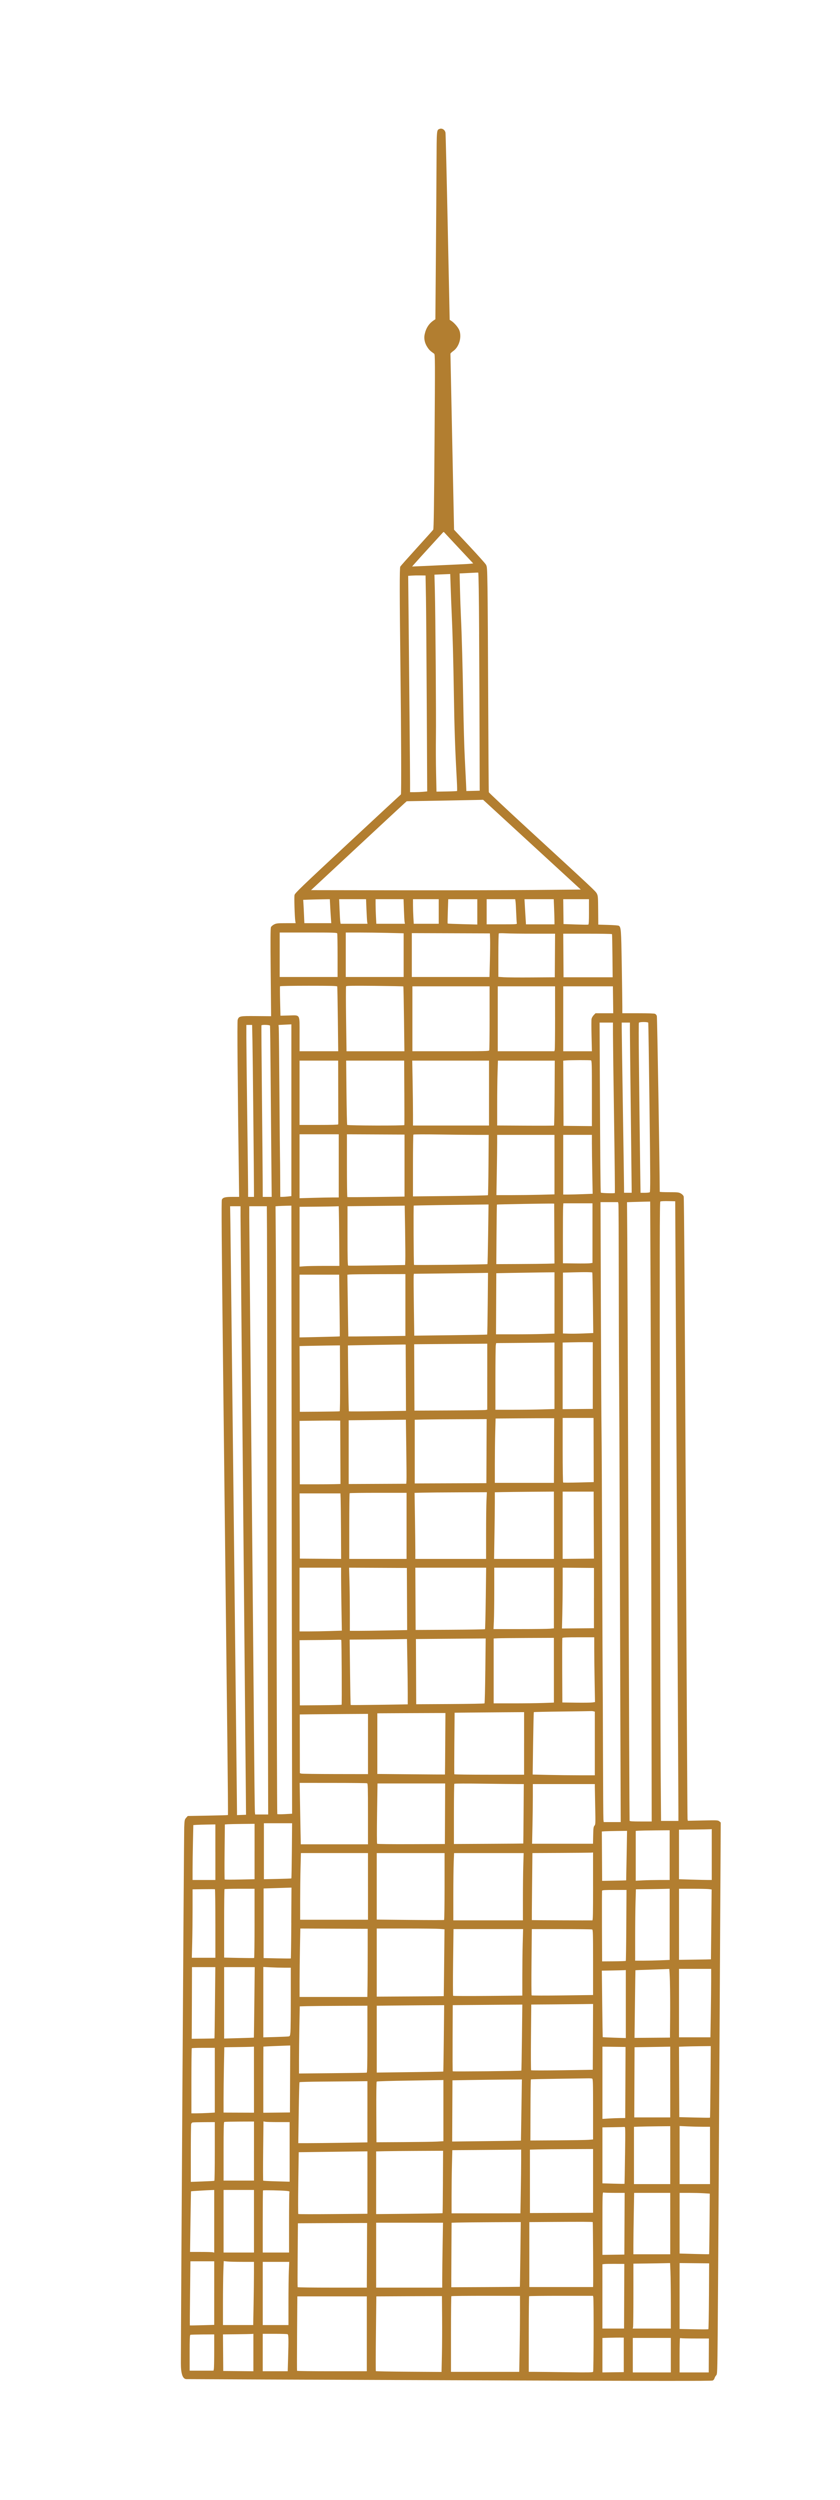 <?xml version="1.0" encoding="UTF-8"?>
<svg id="Layer_1" xmlns="http://www.w3.org/2000/svg" viewBox="0 0 690 2053">
  <defs>
    <style>
      .cls-1 {
        fill: #b27e30;
      }
    </style>
  </defs>
  <path class="cls-1" d="M361.05,105.86c-2.41.97-2.35.27-2.48,28.56-.06,14.55-.3,49.25-.53,77.1l-.41,50.64-1.15.75c-4.02,2.61-6.5,6.36-7.64,11.55-.78,3.55,0,7.29,2.22,10.66,1.5,2.28,2.35,3.09,5.57,5.34.77.54.79,4.65.31,72.13-.36,51.53-.66,71.78-1.06,72.35-.3.43-6.4,7.23-13.52,15.06-7.12,7.83-13.23,14.72-13.56,15.27-.62,1.05-.58,23.44.11,81.74.65,54.32.83,105.06.39,105.35-.26.17-19.95,18.43-43.77,40.6-38.32,35.67-43.33,40.49-43.62,42.02-.35,1.86.15,18.35.64,21.27l.31,1.82h-7.83c-7.01,0-8.04.11-9.87,1.03-1.1.56-2.29,1.58-2.59,2.23-.41.9-.47,10.28-.22,37.17l.34,35.97-12.2-.11c-13.59-.12-14.21,0-15.27,3.04-.46,1.32-.08,49.85,1.06,134.52l.15,10.9h-5.33c-6.24,0-8.08.49-8.87,2.35-.41.98-.19,32.83.92,130.22.81,70.88,1.8,158.11,2.21,193.76.41,35.68,1.05,90.96,1.42,122.94.37,31.98.57,58.21.46,58.33s-7.59.35-16.62.5l-16.4.29-1.32,1.49c-1.26,1.42-1.33,1.78-1.59,7.92-.22,5.2-2.68,401.35-2.74,440q-.02,12.82,4.45,13.01c1.4.06,99.05.47,216.95.92,172.36.66,214.63.7,215.54.22.62-.33,1.26-1.15,1.42-1.82.16-.67.74-1.73,1.3-2.35,1-1.12,1.01-1.34,1.32-36.26.17-19.33.56-78.45.86-131.42.3-52.97.75-129.13.98-169.29.24-40.15.48-82.92.53-95.04l.1-22.04-1.15-.96c-1.1-.92-1.7-.95-13.52-.7l-12.37.26-.22-1.51c-.12-.83-.77-115.88-1.44-255.64-.81-168.62-1.39-254.6-1.73-255.54-.3-.85-1.25-1.83-2.35-2.45-1.68-.94-2.57-1.03-9.58-1.03-4.27,0-7.73-.15-7.73-.34-.06-21.61-2.07-143.59-2.38-144.41-.25-.67-.88-1.42-1.41-1.71-.61-.32-5.69-.5-13.95-.5h-12.99v-5.4c0-2.97-.21-18.32-.46-34.12-.48-29.58-.59-31.13-2.47-32.33-.37-.23-4.32-.54-8.74-.67l-8.07-.24-.1-11.77c-.09-10.9-.17-11.91-1.09-13.69-1.05-2.03-2.03-2.95-57.02-53.5-17.34-15.94-31.6-29.32-31.72-29.75-.12-.44-.35-34.41-.5-75.47-.16-41.06-.42-82.57-.58-92.21-.28-16.81-.33-17.6-1.32-19.28-.57-.97-6.67-7.78-13.59-15.18l-12.56-13.42-1.49-71.99c-.82-39.57-1.49-72.24-1.49-72.54s1.1-1.35,2.45-2.31c4.6-3.31,6.89-10.92,5-16.58-.83-2.49-4.23-6.52-6.92-8.21l-1.15-.72-1.58-76.1c-.87-41.83-1.71-76.77-1.86-77.58-.45-2.4-2.83-3.92-4.86-3.11h0ZM379.95,453.3l8.76,9.36-2.07.25c-1.77.22-10.61.64-41.16,1.99l-6.96.31.94-1.1c1.41-1.66,8.12-9.08,17.08-18.87l7.86-8.6,3.39,3.65c1.86,2,7.34,7.88,12.15,13.01h0ZM393.56,520.87c.16,27.85.33,68.11.38,89.52l.1,38.9-5.47.14-5.47.14-.31-6.87c-.17-3.77-.64-13.25-1.03-21.03-.4-7.79-.93-26.7-1.18-42.02-.51-30.93-1.27-59.03-1.96-73.24-.25-5.15-.6-15.25-.77-22.45l-.31-13.09,2.11-.07c1.17-.04,4.47-.21,7.4-.38,2.93-.17,5.5-.28,5.76-.24.31.05.58,17.55.77,50.69h0ZM370.17,481.81c.19,5.76.54,14.86.79,20.29.86,18.71,1.42,39.24,1.88,69.16.41,26.89,1.02,44.6,2.41,69.88.25,4.51.33,8.27.18,8.4-.14.13-4.01.31-8.57.38l-8.31.14-.34-15.51c-.19-8.55-.24-21.55-.13-28.96.24-15.79-.38-101.67-.87-120.64l-.34-13.06,4.27-.17c2.35-.09,5.27-.21,6.48-.26l2.21-.1.34,10.45h0ZM349.88,490.09c.17,9.65.47,49.51.67,88.65l.36,71.13-3.31.31c-1.84.17-4.97.31-7.04.31h-3.72v-7.78c0-7.79-.61-76.5-1.22-137.59l-.32-32.27,2.81-.19c1.56-.11,4.73-.17,7.13-.14l4.32.05.31,17.53h0ZM436.95,693.6l40.12,36.86-39.5.36c-21.71.2-71.61.31-110.79.24l-71.29-.12,37.44-34.84c20.6-19.18,38.28-35.59,39.31-36.5l1.87-1.66,28.14-.5c15.46-.28,29.59-.55,31.36-.6l3.22-.1,40.12,36.86h0ZM271.22,744.26c.17,3.22.44,7.68.6,9.85l.29,3.96h-22.09l-.29-6.6c-.16-3.65-.37-7.94-.48-9.58l-.19-2.98,4.87-.17c2.67-.09,7.61-.21,10.93-.26l6.05-.1.31,5.88h0ZM301.02,746.9c.19,4.71.45,9.22.6,10.09l.26,1.56h-22.09l-.26-1.56c-.15-.86-.41-5.38-.6-10.09l-.34-8.52h22.09l.34,8.52h0ZM331.78,747.14c.17,4.8.43,9.36.58,10.09l.26,1.32h-23.48l-.31-5.84c-.17-3.22-.31-7.74-.31-10.09v-4.25h22.96l.31,8.76h0ZM360.38,748.46v10.09h-20.51l-.31-5.4c-.17-2.98-.31-7.5-.31-10.09v-4.68h21.13v10.09h0ZM392.07,748.78v10.4l-12.08-.31c-6.63-.17-12.16-.4-12.27-.5-.11-.11-.04-4.66.14-10.09l.34-9.89h23.87v10.4h0ZM423.46,740.18c.15.99.39,5.26.55,9.48.16,4.23.4,8.06.53,8.52.22.78-.6.84-12.27.84h-12.51v-20.65h23.44l.26,1.8h0ZM455.15,745.94c.17,4.18.31,8.8.31,10.33v2.76h-23.39l-.31-4.68c-.17-2.59-.45-7.2-.62-10.33l-.31-5.64h24.01l.31,7.56h0ZM483.8,748.73c0,7.83-.15,10.4-.6,10.54-.33.11-5.02.04-10.45-.14l-9.85-.34-.12-10.21-.12-10.21h21.13v10.35h0ZM277,766.52c.16.42.29,8.64.29,18.25v17.48h-47.54v-36.5h23.48c20.99,0,23.51.08,23.77.77h0ZM318.95,766.07l12.61.31v35.87h-47.54v-36.5h11.17c6.13,0,16.86.14,23.77.31h0ZM402.57,771.28c.09,2.64.02,10.69-.17,17.89l-.34,13.09h-63.78v-36.02l32.06.12,32.06.12.17,4.8h0ZM438.3,766.71h17.65l-.12,17.89-.12,17.89-18.73.14c-10.33.08-20.72,0-23.17-.17l-4.44-.31v-17.65c0-9.7.16-17.81.36-18.01.2-.2,2.71-.23,5.64-.07,2.9.16,13.23.29,22.93.29h0ZM502.7,767.07c.12.2.29,8.24.38,17.89l.17,17.53h-40.34l-.12-17.89-.12-17.89h19.91c10.95,0,20,.16,20.12.36h0ZM277.03,810.06c.09.33.31,12.44.48,26.89l.31,26.29h-31.74v-13.83c0-17.19.81-15.77-8.88-15.53l-6.82.17-.29-11.89c-.16-6.53-.18-12.07-.05-12.29.13-.22,10.71-.41,23.53-.41,18.2,0,23.33.13,23.46.6h0ZM331.32,810.01c.11.12.34,12.13.53,26.73l.34,26.51h-47.54l-.36-26.39c-.2-14.5-.2-26.65,0-26.97.27-.44,6.03-.52,23.6-.34,12.77.13,23.33.34,23.44.46h0ZM402.16,835.82c0,14.22-.13,26.23-.29,26.65-.26.69-3.51.77-31.7.77h-31.41v-53.31h63.39v25.89h0ZM455.95,835.51c0,14.07-.13,26.06-.29,26.65l-.29,1.08h-46.49v-53.31h47.06v25.57h0ZM503.59,820.98l.14,11.05h-14.55l-1.49,1.54c-.82.85-1.62,2.23-1.78,3.1-.16.86-.16,7.2,0,14.07l.29,12.51h-23.53v-53.31h40.77l.14,11.05h0ZM532.5,839.81c.1.34.56,31.72,1.03,69.71.72,59.07.74,69.15.17,69.52-.37.24-2.23.43-4.11.43h-3.43l-.29-19.81c-.16-10.91-.4-29.85-.53-42.14-.13-12.28-.38-34.67-.55-49.75-.17-15.08-.17-27.66.01-27.95.48-.77,7.47-.77,7.7,0h0ZM503.51,850.16c.01,5.74.42,37.15.91,69.76.49,32.61.77,59.51.62,59.74-.25.41-11.07.09-11.5-.34-.27-.27-.51-27.8-.82-96.48l-.19-43.13h10.95l.02,10.45h0ZM517.42,846.07c0,3.5.32,33.35.72,66.39.4,33.04.72,61.6.72,63.51v3.48h-6.24v-3.24c0-1.78-.43-31.34-.96-65.67-.53-34.34-.96-64.32-.96-66.63v-4.2h6.72v6.36h0ZM239.35,911.68v70.52l-2.95.31c-1.63.17-3.67.31-4.56.31h-1.61l-.07-15.73c-.04-8.64-.12-16.38-.17-17.17-.05-.79-.26-24.44-.46-52.59-.2-28.14-.45-52.16-.55-53.4l-.19-2.26,3.24-.17c1.78-.09,4.16-.21,5.28-.26l2.04-.1v70.52h0ZM207.37,854.7c.24,11.04,1.27,112.86,1.25,124.38v3.75h-4.81v-5.64c0-3.1-.32-30.18-.72-60.15-.4-29.97-.72-59.21-.72-64.95v-10.45h4.71l.29,13.06h0ZM221.78,842.21c.11.34.32,17.14.48,37.36.16,20.22.43,51.69.6,70l.31,33.26h-7.35l-.05-14.05c-.03-7.73-.31-39.31-.62-70.24-.32-30.93-.49-56.36-.38-56.57.33-.65,6.8-.43,7.01.24h0ZM485.43,870.73c.69.26.77,3.08.77,27.14v26.85l-11.65-.12-11.65-.12-.12-26.75-.12-26.75,2.06-.18c3.51-.31,19.91-.36,20.7-.06h0ZM277.82,895.9c.03,13.74.05,25.41.05,25.93s-.02,1.18-.05,1.44c-.03.31-5.67.48-15.9.48h-15.85v-52.83h31.7l.05,24.97h0ZM332.14,897.22c.08,14.46.08,26.45,0,26.63-.26.62-46.55.48-46.94-.14-.18-.29-.45-12.29-.59-26.65l-.26-26.13h47.64l.14,26.29h0ZM401.68,897.58v26.65h-62.43v-9.29c0-5.12-.14-17.1-.31-26.65l-.31-17.36h63.06v26.65h0ZM455.56,897.46c-.08,14.6-.3,26.64-.48,26.77-.18.13-10.78.18-23.51.1l-23.17-.14v-16.9c0-9.32.14-21.27.31-26.63l.31-9.72h46.68l-.14,26.53h0ZM278.25,957.37v25.93h-5.21c-2.88,0-10.09.14-16.09.31l-10.88.31v-52.49h32.18v25.93h0ZM332.28,957.13v25.45l-23.29.31c-12.82.17-23.45.21-23.65.1-.2-.12-.36-11.77-.36-25.89v-25.67l23.65.12,23.65.12v25.45h0ZM391.54,931.92h9.89l-.17,24.61c-.09,13.54-.31,24.75-.48,24.92-.17.17-14.07.46-30.93.65l-30.62.34v-25.19c0-13.83.16-25.36.36-25.57.2-.21,9.73-.24,21.2-.07,11.48.17,25.29.31,30.74.31h0ZM455.46,956.34v24.42l-11.6.31c-6.37.17-17.12.31-23.84.31h-12.25l.31-18.37c.17-10.09.31-21.24.31-24.73v-6.36h47.06v24.42h0ZM486.2,939.24c0,4.03.14,14.91.31,24.18l.31,16.86-8.07.31c-4.42.17-9.88.31-12.08.31h-4.01v-48.99h23.53v7.32h0ZM554.92,1040.94c.16,29.97.44,82.51.62,116.7.19,34.22.65,120.73,1.03,192.34.38,71.61.7,133.55.7,137.71v7.56h-14.26l-.31-40.94c-.17-22.52-.45-136.87-.62-254.1-.27-181.63-.21-213.22.36-213.59.37-.24,3.27-.38,6.44-.31l5.76.12.29,54.51h0ZM534.39,1055.46c.17,37.84.45,152.38.62,254.53l.31,185.74h-8.98c-6.77,0-9.03-.15-9.17-.6-.11-.33-.53-101.31-.94-224.4-.41-123.09-.84-237.24-.96-253.67l-.22-29.87,4.9-.17c2.69-.09,6.98-.21,9.51-.26l4.61-.1.31,68.8h0ZM507.98,988.47c.15.73.27,27.45.29,59.43.01,31.98.13,69.34.26,83.08.13,13.73.35,62.05.48,107.34.13,45.29.38,121.86.55,170.13l.31,87.77h-13.98l-.22-2.04c-.12-1.12-.28-26.01-.36-55.35-.08-29.34-.19-54.71-.24-56.43-.05-1.72-.24-46.1-.41-98.69-.17-52.59-.42-101.62-.55-109.02-.13-7.4-.37-52.61-.53-100.49l-.29-87.05h14.41l.26,1.32h0ZM455.34,1012.94l.12,24.59-5.88.17c-3.23.09-14,.21-23.89.26l-18.01.1.17-24.37c.09-13.4.25-24.46.35-24.56.17-.18,42.7-.93,45.82-.81l1.2.05.12,24.59h0ZM486.68,1012.58v24.47l-2.04.29c-1.13.16-6.56.22-12.13.14l-10.09-.14-.02-21.61c-.01-11.91.06-22.96.17-24.61l.19-3h23.92v24.47h0ZM400.96,1013.44c-.18,13.4-.44,24.48-.56,24.61-.27.29-59.76.92-60.29.64-.34-.18-.57-48.53-.24-48.72.15-.09,37.94-.68,51.15-.81l10.28-.1-.34,24.37h0ZM239.38,1034.57c.01,24.5.14,136.85.29,249.66l.26,205.11-5.88.34c-3.22.18-6.06.16-6.27-.05-.21-.21-.5-95.57-.65-211.93-.15-116.36-.38-228.56-.53-249.35l-.26-37.8,2.31-.17c1.26-.09,4.2-.21,6.51-.26l4.2-.1.02,44.54h0ZM332.76,1010.32c.18,11.14.26,22.13.17,24.37l-.17,4.08-23.05.36c-12.68.2-23.32.26-23.65.14-.47-.17-.6-5.52-.6-24.49v-24.28l11.89-.12c6.53-.07,17.11-.17,23.48-.24l11.6-.12.34,20.29h0ZM197.57,997.83c0,4.03.96,109.67,2.14,234.72,1.18,125.06,2.19,234.21,2.26,242.53l.12,15.13-3.7.14-3.7.14v-2.55c0-5.62-5.24-471.27-5.44-483.85l-.22-13.59h8.55v7.32h0ZM219.3,1008.64c.07,9.98.17,66.3.24,125.23.07,58.91.26,163.12.43,231.6l.31,124.5h-10.66l-.24-2.04c-.13-1.12-.48-31.1-.77-66.63-.29-35.52-1.27-143.16-2.19-239.16-.91-96-1.66-178.41-1.66-183.1v-8.52h14.41l.12,18.13h0ZM278.35,995.19c.08,2.58.21,13.59.29,24.49l.14,19.81h-12.39c-6.82,0-14.17.14-16.35.31l-3.96.31v-49.13l13.33-.12c7.35-.07,14.56-.17,16.06-.24l2.74-.12.14,4.68h0ZM486.54,1044.93c.11.1.32,11.3.48,24.94l.29,24.76-7.88.34c-4.32.18-9.93.26-12.44.17l-4.56-.17v-49.95l9.12-.24c9.08-.24,14.62-.18,14.98.16h0ZM455.46,1069.9v25.17l-9,.31c-4.96.17-15.75.31-24.01.31h-15.01l.12-25.09.12-25.09,12.01-.24c6.63-.13,17.33-.3,23.89-.38l11.89-.14v25.17h0ZM400.62,1070.45c-.13,13.88-.33,25.32-.43,25.43-.11.11-13.62.35-30.04.55l-29.85.36-.34-23.72c-.19-13.06-.26-24.48-.17-25.41l.17-1.68,21.85-.24c12.01-.13,25.72-.31,30.45-.38l8.6-.14-.24,25.24h0ZM333,1071.6v25.38l-23.41.29c-12.87.16-23.43.24-23.46.19-.03-.05-.21-11.48-.41-25.41l-.36-25.31,1.85-.19c1.02-.11,11.72-.22,23.82-.26l21.97-.07v25.38h0ZM278.9,1071.98c.17,13.93.26,25.34.19,25.41-.07.07-7.54.28-16.57.48l-16.45.36v-51.53h32.51l.31,25.29h0ZM486.92,1129.54v27.37l-12.37.12-12.37.12v-54.7l6.6-.17c3.65-.09,9.18-.16,12.37-.14l5.76.02v27.37h0ZM455.46,1129.71v27.3l-9.73.31c-5.34.17-16.28.31-24.25.31h-14.53v-25.57c0-14.07.14-26.38.31-27.37l.31-1.8,15.9-.12c8.74-.07,19.52-.17,23.94-.24l8.04-.12v27.3h0ZM400.24,1130.45v27.09l-1.32.26c-.73.15-14.19.33-29.9.41l-28.57.14-.12-27.25-.12-27.25,13.09-.12c7.2-.07,20.7-.17,30.02-.24l16.93-.12v27.09h0ZM333.36,1131.3l.12,27.21-23.32.34c-12.82.18-23.43.22-23.58.07s-.38-12.39-.53-27.18l-.26-26.92,2.11-.07c3.55-.11,42.86-.73,44.13-.69l1.2.04.12,27.21h0ZM279.33,1131.75c.08,17.91-.04,27.05-.36,27.16-.26.09-7.73.22-16.57.29l-16.09.12-.12-26.99-.12-26.99,5.64-.14c3.1-.08,10.57-.21,16.57-.29l10.93-.14.12,26.99h0ZM455.13,1185.01c-.05,11.24-.11,23.16-.12,26.53l-.02,6.12h-48.51v-15.25c0-8.4.14-20.26.31-26.41l.31-11.17,18.3-.14c10.09-.08,20.88-.13,24.06-.12l5.76.02-.1,20.41h0ZM487.62,1190.7l.07,26.34-12.32.31c-6.77.17-12.51.19-12.75.05-.25-.15-.43-11.48-.43-26.65v-26.39h25.36l.07,26.34h0ZM399.64,1191.61l-.12,26.29-29.42.12-29.42.12v-52.3l7.32-.17c4.02-.09,17.34-.21,29.54-.26l22.21-.1-.12,26.29h0ZM333.72,1189.45c.19,13.01.26,24.84.17,26.29l-.17,2.64-23.65.12-23.65.12v-52.35l12.61-.12c6.92-.07,17.52-.17,23.48-.24l10.88-.12.34,23.65h0ZM279.57,1192.55l.12,26.03-4.92.14c-2.71.08-10.21.14-16.69.14h-11.77l-.12-26.05-.12-26.05,10.69-.14c5.86-.08,13.4-.13,16.69-.12l6,.02.12,26.03h0ZM454.98,1252.46v27.64h-49.13l.31-19.09c.17-10.52.31-22.8.31-27.35v-8.26l5.88-.14c3.23-.08,14.17-.21,24.25-.29l18.37-.14v27.64h0ZM487.69,1245.16c.03,11.14.08,23.54.12,27.49l.07,7.2-12.85.12-12.85.12v-55.23h25.45l.05,20.29h0ZM399.59,1232.2c-.17,3.76-.31,16.09-.31,27.37v20.53h-58.11v-6.89c0-3.8-.14-15.97-.31-27.11l-.31-20.22,6.2-.17c3.41-.09,16.76-.21,29.68-.26l23.48-.1-.31,6.84h0ZM333.96,1252.97v27.13h-47.06v-26.82c0-14.74.14-26.96.31-27.13s10.76-.31,23.53-.31h23.22v27.13h0ZM279.81,1231c.09,2.57.22,14.7.29,26.89l.12,22.21-16.95-.12-16.95-.12-.12-26.77-.12-26.77h33.57l.17,4.68h0ZM280.17,1294.39c0,3.9.14,15.54.31,25.86l.31,18.78-9.8.31c-5.38.17-13.21.31-17.36.31h-7.56v-52.35h34.1v7.08h0ZM334.32,1313.05l.12,25.5-16.21.31c-8.93.17-19.5.31-23.53.31h-7.32v-14.77c0-8.12-.14-19.8-.31-25.93l-.31-11.17,23.72.12,23.72.12.12,25.5h0ZM399.01,1312.4c-.17,13.78-.45,25.23-.62,25.41-.17.17-13.04.39-28.65.48l-28.33.17-.12-25.57-.12-25.57h58.16l-.31,25.09h0ZM454.98,1312.21v24.9l-3.24.31c-1.78.17-12.94.31-24.8.31h-21.56l.31-6.56c.17-3.61.31-14.94.31-25.21v-18.66h48.99v24.9h0ZM487.88,1312.28v24.73l-13.13.12-13.13.12.29-11.65c.16-6.42.29-17.63.29-24.97v-13.33l12.85.12,12.85.12v24.73h0ZM488.12,1353.7c0,5.09.14,17.05.31,26.61l.31,17.36-2.11.31c-1.16.17-7.2.25-13.4.17l-11.29-.14-.12-26.17c-.07-14.41-.02-26.44.1-26.77.17-.46,3.27-.6,13.21-.6h12.99v9.24h0ZM454.98,1371.52v26.58l-8.72.31c-4.78.17-15.94.31-24.73.31h-16.02v-53.26l3.48-.17c1.91-.09,13.06-.21,24.73-.26l21.25-.1v26.58h0ZM398.65,1371.9c-.16,14.55-.46,26.65-.67,26.85-.21.2-12.92.44-28.24.53l-27.85.17-.12-26.77-.12-26.77,12.37-.12c6.79-.07,19.71-.17,28.65-.24l16.28-.12-.29,26.49h0ZM334.61,1363.26c.17,9.56.31,21.61.31,26.82v9.46l-23.32.36c-12.82.2-23.41.27-23.53.17-.12-.11-.36-12.25-.53-26.94l-.31-26.75,16.52-.12c9.08-.07,19.68-.17,23.53-.24l7.01-.12.31,17.36h0ZM280.33,1346.71c.3.48.57,52.87.27,53.16-.13.13-7.9.31-17.26.38l-17.02.14-.12-26.77-.12-26.77,14.53-.12c7.97-.07,15.65-.17,17.02-.24,1.39-.07,2.59.03,2.7.22h0ZM487.52,1405.25l1.08.29v52.25h-12.41c-6.82,0-18.32-.14-25.53-.31l-13.11-.31.36-25.5c.2-14.02.47-25.61.6-25.74.13-.13,10.64-.36,23.36-.5,12.73-.15,23.45-.31,23.84-.36.38-.05,1.22.04,1.8.19h0ZM430.49,1431.62v25.69h-28.55c-15.7,0-28.64-.16-28.74-.36-.11-.2-.09-11.67.02-25.45l.22-25.09,11.84-.12c6.51-.07,19.35-.17,28.53-.24l16.69-.12v25.69h0ZM365.73,1431.86c-.09,13.88-.2,25.25-.24,25.29-.04.04-12.53-.05-27.81-.19l-27.73-.26v-49.8l21.25-.12c11.67-.07,24.28-.12,27.97-.12h6.72l-.17,25.21h0ZM302.27,1432.1v24.73l-26.77-.05c-14.74-.03-27.31-.2-27.97-.38l-1.2-.34-.05-24.11-.05-24.11,9.65-.12c5.3-.07,17.94-.17,28.02-.24l18.37-.12v24.73h0ZM301.54,1464.35c.63.23.72,3.48.72,25.19v24.92h-55.18l-.24-12.13c-.13-6.67-.34-18.01-.46-25.21l-.22-13.09,27.33.02c15.03.01,27.65.14,28.05.29h0ZM365.54,1489.37l-.12,24.85-27.59.12c-16.33.07-27.77-.06-28.02-.31-.26-.26-.29-10.13-.07-24.97l.36-24.54h55.56l-.12,24.85h0ZM424.49,1465h5.76l-.17,24.37c-.09,13.4-.2,24.41-.24,24.44-.04.04-12.87.15-28.53.24l-28.45.17v-24.54c0-13.5.16-24.71.36-24.93.2-.21,10.49-.24,22.93-.07,12.44.17,25.16.31,28.33.31h0ZM488.6,1467.04c0,1.12.14,8.6.31,16.57.3,13.83.27,14.58-.6,15.54-.79.88-.93,1.92-1.06,7.92l-.14,6.92h-50.04l.31-14.05c.17-7.73.31-18.74.31-24.49v-10.45h50.91v2.04h0ZM239.74,1519.72c-.11,12.39-.29,22.63-.41,22.74-.12.11-5.23.3-11.38.43l-11.17.24v-45.96h23.15l-.19,22.55h0ZM209.1,1520.39v22.74l-12.13.26c-6.68.15-12.26.12-12.41-.05-.16-.17-.19-10.4-.07-22.74l.22-22.43,2.23-.17c1.23-.09,6.72-.21,12.2-.26l9.97-.1v22.74h0ZM176.92,1520.95v22.81h-18.73v-8.52c0-4.7.14-14.82.31-22.55l.31-14.02,2.69-.17c1.48-.09,5.55-.21,9.05-.26l6.36-.1v22.81h0ZM584.65,1522.87v20.89h-3.29c-1.8,0-7.88-.14-13.45-.31l-10.16-.31v-40.68l12.13-.12c6.68-.07,12.72-.17,13.45-.24l1.32-.12v20.89h0ZM550.07,1523.35v20.41h-8.09c-4.47,0-10.71.14-13.93.31l-5.84.31v-40.92l2.28-.17c1.25-.09,7.54-.21,13.93-.26l11.65-.1v20.41h0ZM514.73,1523.71c-.18,11.14-.36,20.32-.38,20.36-.03.04-4.47.15-9.89.24l-9.85.17-.12-20.27-.12-20.27,2.52-.17c1.39-.09,6.03-.21,10.35-.26l7.83-.1-.34,20.29h0ZM487.16,1549.04c0,21.95-.12,27.86-.58,27.89-1.49.09-49.61-.13-49.71-.23-.05-.05.03-12.44.19-27.57l.29-27.47,23.1-.12c12.73-.07,23.91-.17,24.9-.24l1.8-.12v27.85h0ZM302.27,1549.04v27.37h-55.71v-15.06c0-8.26.14-20.62.31-27.37l.31-12.32h55.08v27.37h0ZM365.18,1549.02c0,15.03-.18,27.46-.41,27.59-.22.13-12.77.11-27.85-.05l-27.45-.29v-54.6h55.71v27.35h0ZM429.84,1531.82c-.17,5.59-.31,18.01-.31,27.61v17.46h-57.15v-20.05c0-11.05.14-23.45.31-27.61l.31-7.56h57.15l-.31,10.16h0ZM239.28,1579.01c-.09,15.94-.28,29.08-.41,29.18-.13.09-5.19.06-11.29-.07l-11.05-.24v-57.15l8.4-.26c4.61-.14,9.78-.31,11.45-.36l3.05-.1-.17,29.01h0ZM176.92,1579.56v28.07h-19.35l.31-12.13c.17-6.67.31-19.31.31-28.09v-15.97l9-.12c4.95-.07,9.17-.06,9.36.02.2.08.36,12.8.36,28.21h0ZM209.1,1579.27c0,15.56-.16,28.41-.36,28.53-.2.12-5.81.1-12.49-.05l-12.13-.26v-27.95c0-15.37.14-28.09.31-28.26.17-.17,5.81-.31,12.49-.31h12.17v28.31h0ZM550.07,1580.18v29.22l-7.56.31c-4.18.17-10.52.31-14.17.31h-6.6v-18.85c0-10.37.14-23.55.31-29.3l.31-10.45,9.89-.12c5.43-.07,11.68-.17,13.86-.24l3.96-.12v29.22h0ZM582.37,1551.25l2.19.29-.26,28.65c-.15,15.75-.29,28.68-.31,28.72-.03.04-5.93.15-13.13.24l-13.09.17v-58.35h11.21c6.15,0,12.2.13,13.4.29h0ZM514.46,1580.93c-.09,15.94-.29,29.13-.43,29.27-.15.15-4.56.3-9.85.34l-9.58.07-.12-28.74c-.07-15.8-.02-29.01.1-29.34.16-.45,2.64-.6,10.13-.6h9.92l-.17,29.01h0ZM302.03,1602.35c0,10.18-.06,22.75-.14,27.97l-.14,9.48h-55.66v-12.61c0-6.92.14-19.59.31-28.09l.31-15.49,27.66.12,27.66.12v18.49h0ZM361.19,1583.93l3.94.31-.29,27.42c-.16,15.08-.31,27.45-.34,27.49-.03.04-12.41.15-27.54.24l-27.49.17v-55.95h23.89c13.16,0,25.66.14,27.83.31h0ZM429.36,1595.7c-.17,6.38-.31,18.66-.31,27.3v15.7l-28.21.26c-15.51.15-28.39.1-28.6-.1-.21-.2-.23-12.58-.05-27.57l.34-27.21h57.15l-.31,11.6h0ZM486.39,1584.39c.69.26.77,3.1.77,27.06v26.77l-25.05.34c-13.78.18-25.21.16-25.41-.05-.2-.21-.24-12.56-.1-27.4l.26-27.01h24.37c13.4,0,24.72.13,25.14.29h0ZM176.58,1644.49c-.16,16.04-.34,29.24-.41,29.32-.07.08-4.32.19-9.41.24l-9.29.1.05-4.32c.03-2.37.08-15.63.12-29.42l.07-25.09h19.16l-.29,29.18h0ZM208.93,1644.23c-.17,15.9-.37,28.94-.43,28.98-.07.04-5.57.22-12.25.41l-12.13.34v-58.64h25.12l-.31,28.91h0ZM233.42,1615.8h5.45v24.85c0,13.69-.14,26.31-.31,28.09-.27,2.79-.45,3.27-1.32,3.46-.55.12-5.5.35-10.97.5l-9.97.29v-57.82l5.84.31c3.22.17,8.28.31,11.29.31h0ZM550.29,1627.92c.17,6.13.25,18.85.17,28.21l-.14,17.05-14.55.12-14.55.12.34-27.73c.19-15.27.37-27.78.41-27.83.04-.05,6.24-.29,13.74-.53,7.49-.24,13.8-.46,13.98-.5.17-.04.45,4.95.62,11.09h0ZM584.17,1625.76c0,4.96-.14,17.58-.31,28.09l-.31,19.09h-25.79v-56.19h26.41v9h0ZM514.06,1645.64v27.93l-9.44-.31c-5.19-.17-9.48-.37-9.53-.43-.05-.07-.24-12.39-.41-27.37l-.31-27.25,8.28-.14c4.56-.08,8.99-.19,9.85-.24l1.56-.1v27.93h0ZM487.04,1672.58l-.12,27.01-25.14.41c-13.83.22-25.3.22-25.5,0-.2-.22-.25-12.44-.12-27.18l.24-26.77,16.86-.12c9.27-.07,20.69-.17,25.38-.24l8.52-.12-.12,27.01h0ZM428.74,1673.07c-.17,14.84-.39,27.1-.48,27.21-.29.34-56.12.91-56.38.58-.12-.16-.17-12.46-.1-27.3l.12-27.01,13.57-.12c7.47-.07,20.31-.17,28.57-.24l15.01-.12-.31,27.01h0ZM364.55,1673.74c-.16,14.98-.35,27.26-.43,27.33-.08.07-12.41.28-27.4.48l-27.25.36v-54.89l9.48-.12c5.21-.07,17.7-.17,27.69-.24l18.2-.12-.29,27.21h0ZM301.79,1674.41c0,21.52-.13,27.43-.6,27.57-.33.09-12.97.29-28.09.43l-27.49.26v-10.66c0-5.88.14-18.25.31-27.57l.31-16.9,6.05-.17c3.33-.09,15.82-.21,27.78-.26l21.73-.1v27.4h0ZM238.27,1707.16l-.12,27.49-10.93.12-10.93.12v-27.13c0-14.94.04-27.16.1-27.19.12-.07,13.25-.63,19.21-.82l2.79-.09-.12,27.49h0ZM583.62,1709.44c-.12,16.14-.31,29.38-.43,29.49-.12.11-5.84.05-12.7-.12l-12.49-.31-.12-28.91-.12-28.91,4.44-.17c2.43-.09,8.33-.21,13.04-.26l8.6-.1-.22,29.3h0ZM208.62,1707.74v27.11l-12.49-.05-12.49-.05v-11.33c0-6.22.14-18.32.31-26.82l.31-15.49,9.65-.12c5.33-.07,10.78-.17,12.17-.24l2.52-.12v27.11h0ZM513.82,1685.55c0,2.58-.05,15.68-.12,29.18l-.12,24.49-4.44.05c-2.43.03-6.68.19-9.36.36l-4.92.31v-59.31l9.48.12,9.48.12v4.68h0ZM550.55,1709.68v29.05h-29.54l.12-28.81.12-28.82,8.76-.12c4.8-.07,11.42-.17,14.65-.24l5.88-.12v29.06h0ZM176.44,1708.17v26.58l-5.4.31c-2.98.17-7.29.31-9.61.31h-4.2v-26.58c0-14.6.14-26.72.31-26.89.17-.17,4.51-.31,9.61-.31h9.29v26.58h0ZM486.39,1706.85c.69.26.77,2.91.77,25.14v24.85l-3.72.29c-2.05.16-13.64.35-25.74.43l-22.02.14.07-24.95c.04-13.74.19-25.07.34-25.21.15-.15,9.89-.38,21.71-.53,11.81-.15,22.88-.31,24.64-.36,1.78-.05,3.53.03,3.96.19h0ZM428.31,1732.62c-.2,13.78-.38,25.13-.41,25.17-.03.04-12.75.22-28.26.41l-28.21.34.12-25.14.12-25.14,14.41-.24c7.92-.13,20.75-.29,28.5-.36l14.1-.12-.36,25.09h0ZM364.22,1733.14v25.14l-5.16.29c-2.84.16-15.2.35-27.49.43l-22.33.14-.12-24.71c-.07-14.7.06-24.88.31-25.14.25-.25,11.5-.59,26.05-.79,14.07-.2,26.32-.39,27.18-.43l1.56-.07v25.14h0ZM301.79,1734.1v25.14l-20.24.31c-11.14.17-23.9.31-28.38.31h-8.14l.34-24.85c.19-13.69.49-25.01.67-25.21.18-.2,8.43-.41,18.32-.48,9.89-.07,22.36-.17,27.71-.24l9.73-.12v25.14h0ZM208.62,1766.35v24.25h-24.97v-23.96c0-18.73.13-24.02.6-24.2.33-.13,5.96-.26,12.49-.29l11.89-.05v24.25h0ZM228.62,1742.58h9.29v48.94l-10.69-.29c-5.86-.16-10.83-.42-11-.58-.17-.16-.19-11.17-.05-24.47l.26-24.18,1.44.29c.79.16,5.64.29,10.73.29h0ZM176.44,1766.57c0,13.21-.16,24.09-.36,24.2-.2.12-4.61.37-9.85.55l-9.48.34v-23.22c0-12.77.13-23.7.29-24.28.16-.58.65-1.15,1.08-1.27.43-.12,4.75-.24,9.56-.26l8.76-.05v23.99h0ZM550.55,1769.72v23.77h-29.78v-47.02l4.68-.17c2.58-.09,9.27-.21,14.89-.26l10.21-.1v23.77h0ZM577.28,1746.42h5.93v47.06h-24.97v-47.69l6.56.31c3.6.17,9.23.31,12.49.31h0ZM513.41,1769.81c-.17,12.87-.37,23.43-.43,23.48-.07.05-4.18-.02-9.12-.17l-9-.26v-45.96l8.52-.12c4.71-.07,8.93-.17,9.44-.24.89-.12.91.41.6,23.27h0ZM487.16,1790.85v26.17l-25.93.12-25.93.12v-52.06l6.6-.17c3.63-.09,15.32-.21,25.93-.26l19.33-.1v26.17h0ZM428.09,1773.97c0,4.85-.14,16.62-.31,26.17l-.31,17.36h-56.53v-14.05c0-7.73.14-19.39.31-25.93l.31-11.89,17.58-.12c9.65-.07,22.39-.17,28.26-.24l10.69-.12v8.81h0ZM363.83,1791.66c-.08,14.07-.21,25.62-.29,25.72-.08.09-12.37.3-27.35.46l-27.21.29v-51.48l7.32-.17c4.03-.09,16.4-.21,27.49-.26l20.17-.1-.14,25.55h0ZM301.79,1792.22v25.62l-28.21.26c-15.51.15-28.37.12-28.55-.05-.19-.17-.19-11.65,0-25.53l.34-25.21,18.49-.24c10.18-.13,22.86-.29,28.21-.36l9.73-.12v25.62h0ZM175.96,1824.03v25.74l-1.08-.29c-.59-.16-5.07-.29-9.92-.29h-8.84l.34-24.83c.18-13.64.4-24.89.47-24.97.11-.12,11.97-.83,17.21-1.03l1.82-.07v25.74h0ZM208.62,1823.98v25.69h-24.97v-51.39h24.97v25.69h0ZM235.41,1799.08c2.35.24,2.57.36,2.31,1.3-.16.57-.29,11.91-.29,25.16v24.13h-21.61v-25.38c0-13.98.11-25.49.24-25.62.31-.31,15.51,0,19.35.41h0ZM504.74,1800.69h8.36l-.12,25.33-.12,25.33-9,.12-9,.12v-25.74c0-23.29.07-25.71.77-25.45.42.16,4.51.29,9.12.29h0ZM550.55,1825.9v25.21h-30.26v-7.56c0-4.16.14-15.51.31-25.21l.31-17.65h29.63v25.21h0ZM578,1801l5.02.31-.19,24.78c-.11,13.64-.27,24.86-.36,24.95-.09.09-5.57,0-12.2-.19l-12.03-.36v-49.8h7.37c4.03,0,9.64.14,12.39.31h0ZM486.87,1824.7c.21.21.52,48.07.34,52.25l-.05,1.06h-52.35v-53.31l17.19-.13c25.74-.19,34.58-.16,34.86.13h0ZM427.44,1851.19c-.17,14.6-.37,26.58-.43,26.63-.07.05-12.75.16-28.21.24l-28.09.14v-6.82c0-3.75.05-15.68.12-26.49l.12-19.67,4.44-.14c2.44-.08,15.25-.21,28.41-.29l23.96-.14-.31,26.53h0ZM301.52,1829.15c-.01,2.05-.07,14-.12,26.53l-.1,22.81h-28.31c-15.56,0-28.4-.16-28.5-.36-.11-.2-.09-12.1.02-26.41l.22-26.05,23.36-.14c12.87-.08,25.63-.13,28.41-.12l5.04.02-.02,3.72h0ZM363.57,1843.99c-.17,10.33-.31,22.34-.31,26.65v7.85h-54.27v-53.31h54.89l-.31,18.8h0ZM175.96,1882.98v26.1l-9.94.29c-5.47.16-10,.23-10.06.17-.07-.07,0-11.93.17-26.39l.29-26.27h19.55v26.1h0ZM199.08,1857.36h9.53v9c0,4.96-.14,16.62-.31,25.93l-.31,16.93h-24.83v-17.89c0-9.85.14-21.65.31-26.25l.31-8.36,2.88.31c1.58.17,7.18.31,12.41.31h0ZM237.26,1864.64c-.17,4.01-.31,15.66-.31,25.93v18.66h-21.13v-51.87h21.76l-.31,7.28h0ZM550.72,1865.6c.17,4.01.31,16.09.31,26.89v19.62h-31.31l.29-1.08c.16-.59.29-12.58.29-26.65v-25.57l10.45-.12c5.76-.07,12.51-.17,15.06-.24l4.61-.12.31,7.28h0ZM582.35,1885.46c-.08,14.79-.3,27.02-.48,27.18-.18.16-5.59.18-11.98.05l-11.65-.24v-54.12l12.13.12,12.13.12-.14,26.89h0ZM512.83,1861.08c-.01,1.12-.07,13.04-.12,26.53l-.1,24.49h-17.77v-52.78l1.56-.19c.86-.11,4.92-.17,9-.14l7.44.05-.02,2.04h0ZM363.16,1902.98c.08,9.65,0,23.65-.17,31.14l-.31,13.62-26.82-.19c-14.74-.11-26.95-.32-27.11-.48-.16-.16-.14-14.02.05-30.83l.34-30.54,25.26-.14c13.88-.08,26.02-.13,26.94-.12l1.68.02.14,17.53h0ZM427.13,1898.35c0,7.22-.14,21.28-.31,31.22l-.31,18.08h-56.05v-30.9c0-17,.14-31.04.31-31.22.17-.17,12.92-.31,28.33-.31h28.02v13.13h0ZM487.33,1886.22c.45,1.73.33,60.66-.13,61.38-.36.57-3.67.62-21.72.36-11.72-.17-23.51-.31-26.22-.31h-4.92v-30.9c0-17,.14-31.04.31-31.22.17-.17,12.05-.31,26.37-.31h26.05l.26,1.01h0ZM301.3,1916.43v30.74h-28.55c-15.7,0-28.64-.16-28.74-.36-.11-.2-.09-14.02.02-30.74l.22-30.38h57.05v30.74h0ZM208.14,1931.8v15.37l-12.37-.12-12.37-.12-.12-15.01-.12-15.01,10.93-.12c6-.07,11.63-.17,12.49-.24l1.56-.12v15.37h0ZM236.18,1916.74c.88.35.96,3.73.45,20.3l-.31,10.13h-20.51v-30.74h9.8c5.38,0,10.14.14,10.57.3h0ZM175.96,1930.31c0,7.35-.13,14.07-.29,14.89l-.29,1.49h-19.59v-14.6c0-11.24.14-14.65.6-14.84.33-.13,4.85-.26,10.09-.29l9.48-.05v13.4h0ZM512.37,1933.72v14.17l-8.76.12-8.76.12v-28.29l5.4-.17c2.98-.09,6.91-.16,8.76-.14l3.36.02v14.17h0ZM551.03,1933.96v14.17h-31.22v-28.33h31.22v14.17h0ZM571.28,1920.27h11.02l-.07,13.93-.07,13.93h-23.92v-13.86c0-7.64.15-14.01.34-14.19s.62-.22,1.01-.07c.37.15,5.64.26,11.69.26h0Z"/>
</svg>
